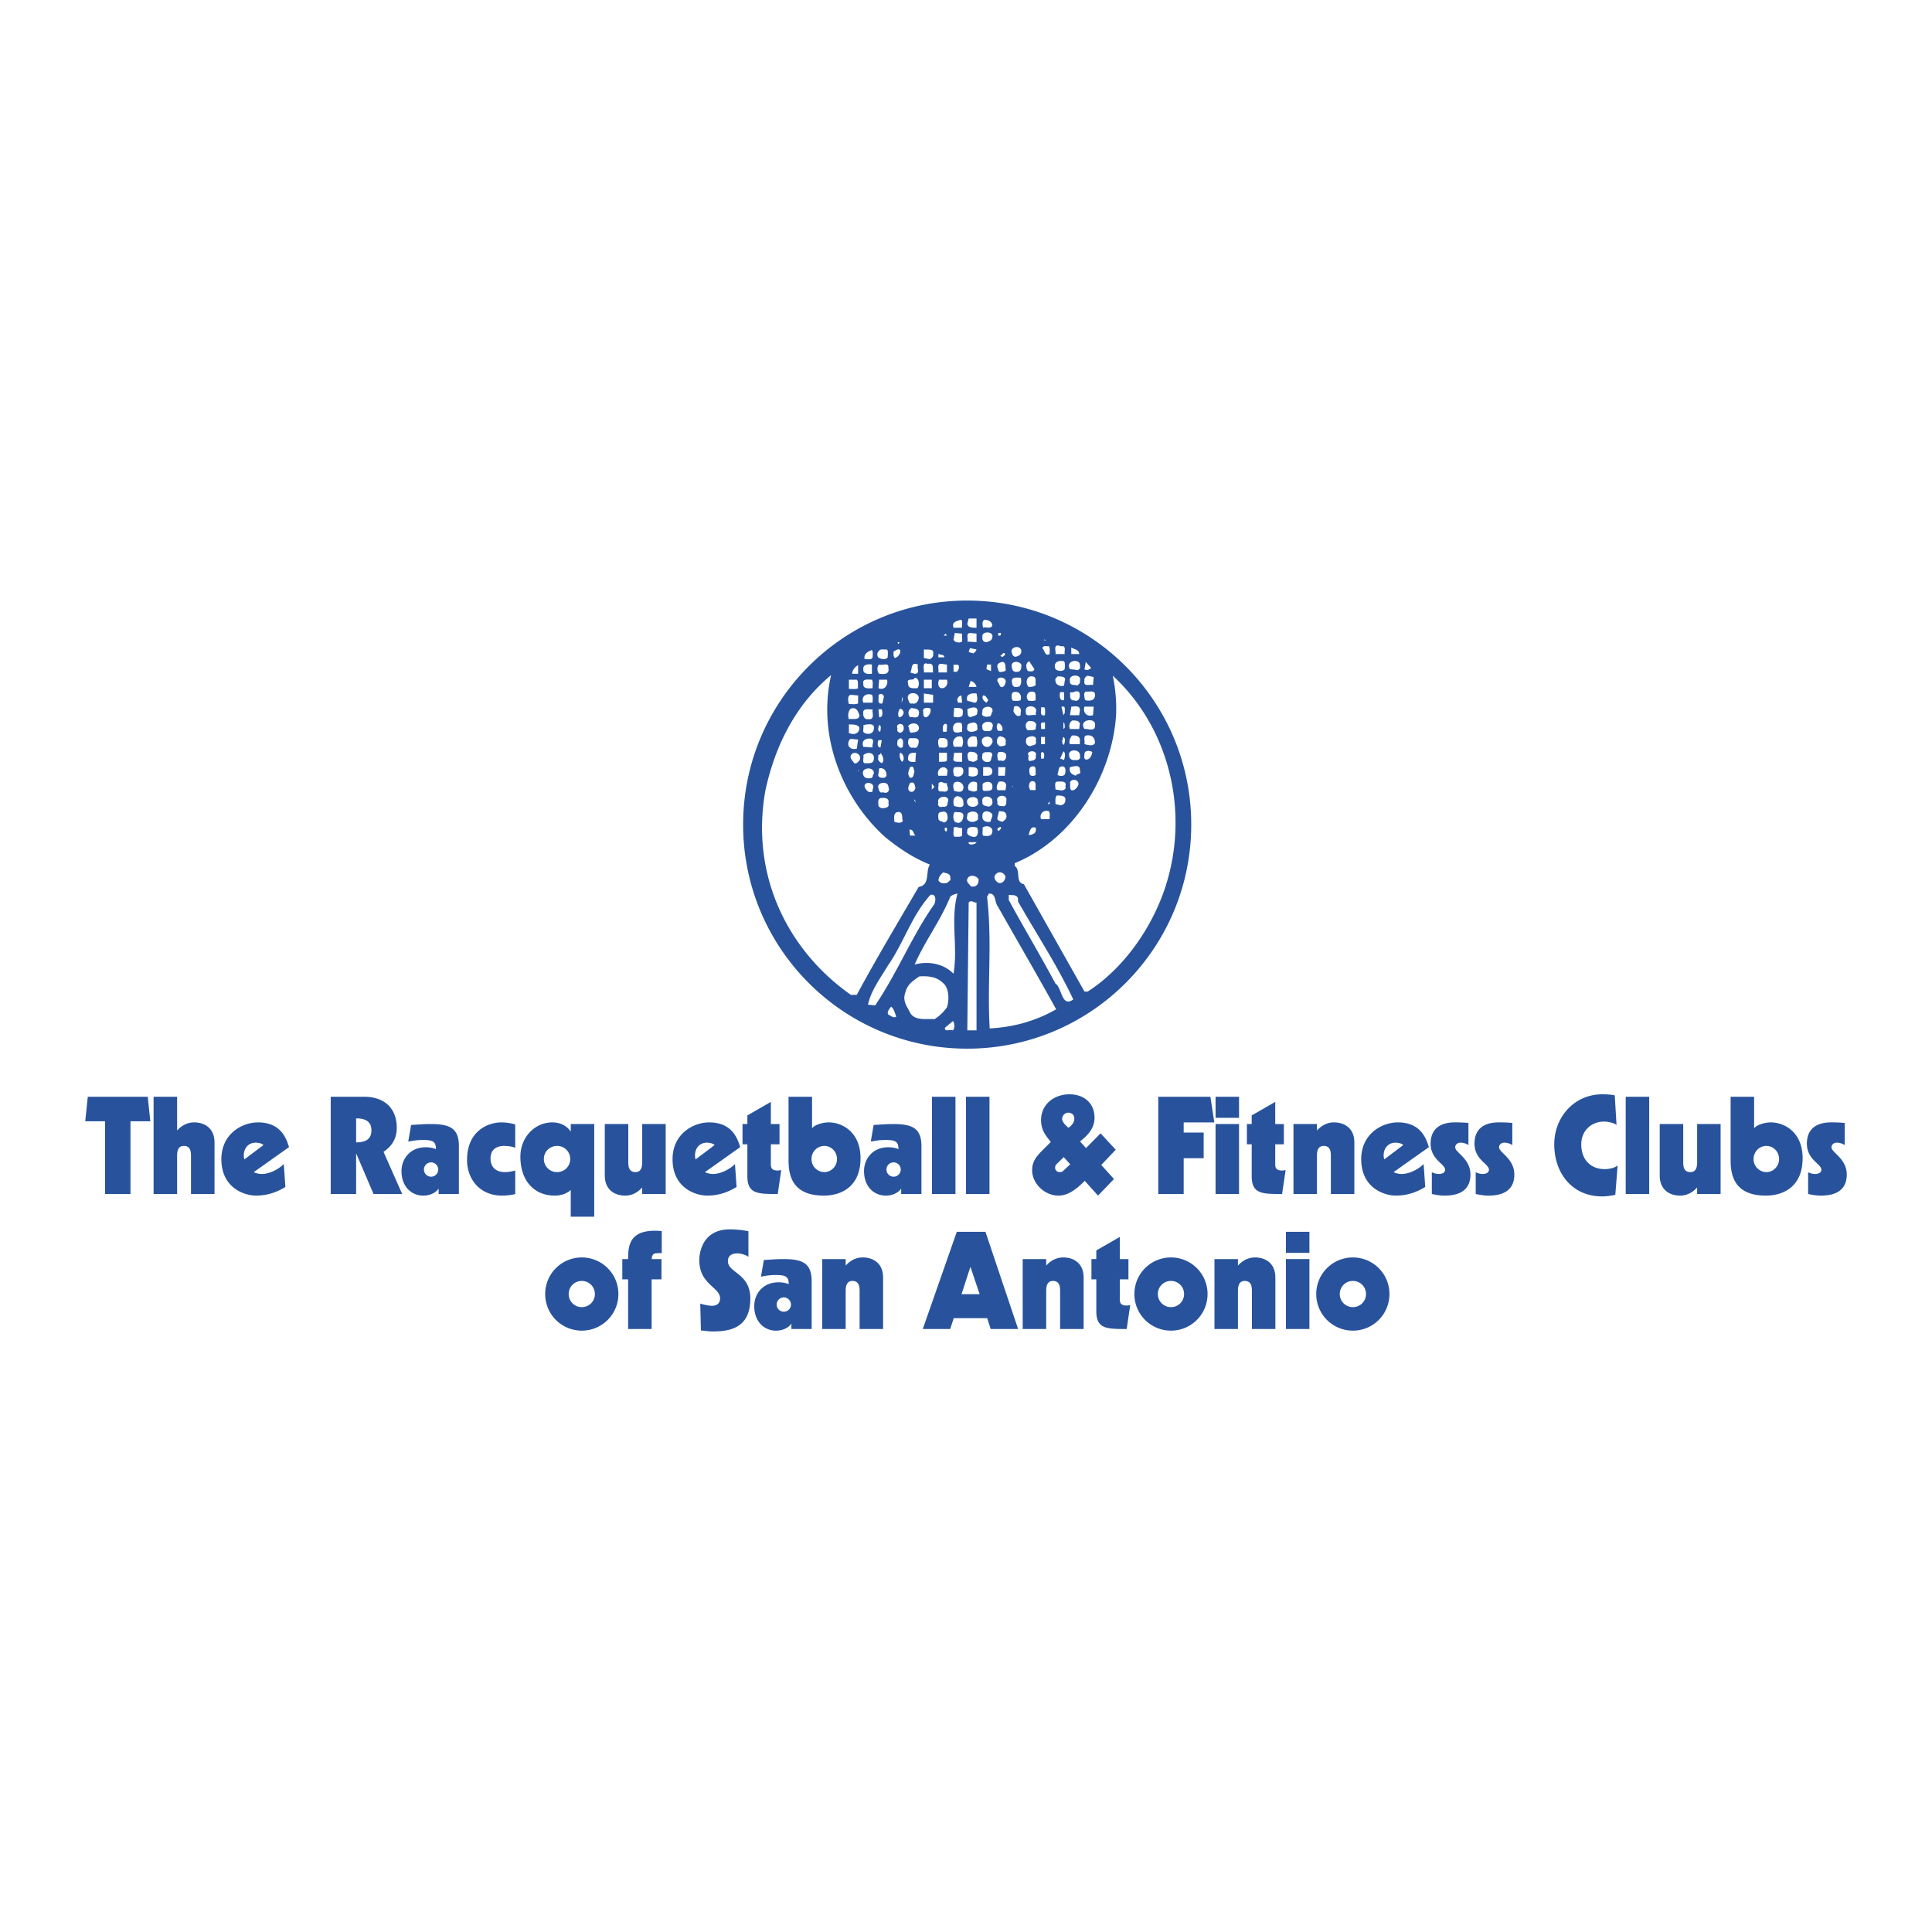 <svg xmlns="http://www.w3.org/2000/svg" width="2500" height="2500" viewBox="0 0 192.756 192.756"><g fill-rule="evenodd" clip-rule="evenodd"><path fill="#fff" d="M0 0h192.756v192.756H0V0z"/><path d="M54.393 129.106a3.647 3.647 0 0 0 3.652 3.652c2.021 0 3.652-1.632 3.652-3.652s-1.632-3.651-3.652-3.651a3.647 3.647 0 0 0-3.652 3.651zm2.346 0c0-.728.578-1.306 1.306-1.306.728 0 1.306.578 1.306 1.306 0 .729-.578 1.306-1.306 1.306a1.297 1.297 0 0 1-1.306-1.306zM62.087 127.639h.581v4.957h2.343v-4.957h.984v-2.021h-.984c.096-.594.188-.594 1.013-.594v-2.196a6.568 6.568 0 0 0-.69-.038c-2.628 0-2.653 1.645-2.666 2.828h-.581v2.021zM74.671 122.84a10.15 10.15 0 0 0-1.845-.188c-2.949 0-3.058 2.682-3.058 3.074 0 2.439 2.075 2.682 2.075 3.812 0 .485-.323.74-.783.74-.243 0-.578-.038-1.196-.214l.067 2.682c.268 0 .657.093 1.21.093 1.902 0 3.719-.485 3.719-3.288 0-2.52-2.235-2.545-2.235-3.72 0-.578.418-.779.942-.779.23 0 .824.105 1.104.349v-2.561zM75.923 127.37c.435-.07.769-.163 1.498-.163 1.038 0 1.268.215 1.268.917-.218-.109-.606-.188-1.024-.188-1.565 0-2.414 1.171-2.414 2.372 0 1.573 1.012 2.451 2.171 2.451.942 0 1.428-.526 1.51-.673h.026v.51h2.021v-4.781c0-1.862-1.009-2.197-2.857-2.197-.632 0-1.28.054-1.913.093l-.286 1.659zm2.28 2.072c.39 0 .712.325.712.715a.717.717 0 0 1-.712.715.717.717 0 0 1-.715-.715.72.72 0 0 1 .715-.715zM82.031 132.596h2.343v-3.828c0-.443.096-.967.674-.967.635 0 .715.523.715.967v3.828h2.343v-5.133c0-1.481-1.049-2.008-2.021-2.008-.699 0-1.251.31-1.711.811v-.648h-2.343v6.978zM92.065 132.596H94.8l.352-1.078h3.342l.348 1.078h2.736l-3.26-9.702h-2.857l-3.396 9.702zm5.673-3.477h-1.805l.875-2.694h.024l.906 2.694zM102.035 132.596h2.346v-3.828c0-.443.094-.967.674-.967.633 0 .713.523.713.967v3.828h2.346v-5.133c0-1.481-1.051-2.008-2.02-2.008-.703 0-1.256.31-1.713.811v-.648h-2.346v6.978zM109.379 125.617h-.486v2.021h.486v3.191c0 1.766 1.049 1.766 3.031 1.766l.352-2.397c-.082.025-.15.055-.352.055-.686 0-.686-.363-.686-.702v-1.912h.861v-2.021h-.861v-2.209l-2.346 1.347v.861h.001zM113.178 129.106a3.643 3.643 0 0 0 3.648 3.652c2.023 0 3.652-1.632 3.652-3.652s-1.629-3.651-3.652-3.651a3.643 3.643 0 0 0-3.648 3.651zm2.342 0a1.3 1.3 0 0 1 1.307-1.306 1.3 1.3 0 0 1 1.309 1.306c0 .729-.58 1.306-1.309 1.306a1.3 1.3 0 0 1-1.307-1.306zM121.168 132.596h2.342v-3.828c0-.443.098-.967.676-.967.635 0 .715.523.715.967v3.828h2.342v-5.133c0-1.481-1.049-2.008-2.02-2.008-.699 0-1.252.31-1.713.811v-.648h-2.342v6.978zM130.641 132.596v-6.979h-2.344v6.979h2.344zm0-7.598v-2.101h-2.344v2.101h2.344zM131.322 129.106a3.649 3.649 0 0 0 3.654 3.652c2.02 0 3.65-1.632 3.65-3.652s-1.631-3.651-3.65-3.651a3.648 3.648 0 0 0-3.654 3.651zm2.348 0c0-.728.578-1.306 1.307-1.306a1.3 1.3 0 0 1 1.309 1.306 1.3 1.3 0 0 1-1.309 1.306 1.297 1.297 0 0 1-1.307-1.306zM8.504 111.873h1.979v7.251h2.535v-7.251h1.979l-.255-2.451H8.759l-.255 2.451zM15.323 119.124h2.347v-3.828c0-.443.092-.968.673-.968.632 0 .712.524.712.968v3.828h2.347v-5.135c0-1.48-1.054-2.008-2.021-2.008-.703 0-1.255.311-1.711.809v-3.368h-2.347v9.702zM28.313 116.132c-.447.474-1.389.996-2.184.996-.338 0-.687-.104-.808-.188l3.515-2.491c-.268-.864-.807-2.468-3.1-2.468-1.603 0-3.65 1.16-3.65 3.666 0 2.898 2.318 3.639 3.461 3.639 1.485 0 2.494-.605 2.925-.861l-.159-2.293zm-3.936-.456c-.025-.138-.054-.259-.054-.38 0-.834.539-1.293 1.188-1.293.188 0 .62.054.767.243l-1.901 1.43zM32.997 119.124h2.535v-4h.025l1.711 4h2.857l-1.861-4.205c.849-.565 1.321-1.348 1.321-2.384 0-2.061-1.334-3.113-3.26-3.113h-3.329v9.702h.001zm2.535-7.544c.942 0 1.523.322 1.523 1.197 0 .878-.581 1.2-1.523 1.2v-2.397zM40.732 113.894c.431-.066.769-.159 1.497-.159 1.038 0 1.264.214 1.264.917-.214-.108-.606-.189-1.022-.189-1.563 0-2.414 1.172-2.414 2.373 0 1.574 1.013 2.451 2.171 2.451.942 0 1.427-.526 1.506-.673h.029v.511h2.021v-4.783c0-1.86-1.012-2.196-2.857-2.196-.632 0-1.28.055-1.912.093l-.283 1.655zm2.276 2.076a.72.72 0 0 1 .715.715.717.717 0 0 1-.715.715.717.717 0 0 1-.712-.715.72.72 0 0 1 .712-.715zM51.405 112.187a4.861 4.861 0 0 0-1.389-.205c-1.238 0-3.419.771-3.419 3.762 0 1.87 1.251 3.543 3.49 3.543.415 0 1.051-.066 1.318-.162v-2.344c-.214.055-.578.16-1.009.16-1.079 0-1.456-.658-1.456-1.348 0-.861.54-1.265 1.372-1.265.31 0 .904.067 1.092.202v-2.343h.001zM59.287 112.145h-2.343v.729h-.026c-.242-.378-.811-.892-1.819-.892-1.711 0-3.18 1.443-3.18 3.423 0 2.414 1.389 3.882 3.422 3.882.874 0 1.415-.376 1.603-.568v2.669h2.343v-9.243zm-5.025 3.489c0-.728.581-1.306 1.322-1.306.728 0 1.306.578 1.306 1.306 0 .729-.578 1.307-1.306 1.307a1.304 1.304 0 0 1-1.322-1.307zM66.417 112.145h-2.344v3.825c0 .446-.096.971-.673.971-.635 0-.715-.524-.715-.971v-3.825H60.34v5.134c0 1.481 1.051 2.008 2.021 2.008.7 0 1.252-.309 1.711-.811v.648h2.344v-6.979h.001zM73.328 116.132c-.443.474-1.388.996-2.184.996-.335 0-.686-.104-.808-.188l3.515-2.491c-.269-.864-.808-2.468-3.097-2.468-1.603 0-3.653 1.16-3.653 3.666 0 2.898 2.318 3.639 3.464 3.639 1.481 0 2.493-.605 2.924-.861l-.161-2.293zm-3.933-.456a1.868 1.868 0 0 1-.054-.38c0-.834.537-1.293 1.185-1.293.188 0 .619.054.77.243l-1.901 1.43zM74.566 112.145h-.485v2.021h.485v3.193c0 1.766 1.05 1.766 3.03 1.766l.351-2.397c-.08.025-.146.054-.351.054-.687 0-.687-.364-.687-.703v-1.912h.863v-2.021h-.863v-2.209l-2.343 1.348v.86zM78.672 115.567c0 1.159 0 3.719 3.505 3.719 1.845 0 3.678-.957 3.678-3.731 0-2.602-1.82-3.573-3.167-3.573-.716 0-1.469.297-1.644.565h-.025v-3.125h-2.347v6.145zm2.292.067c0-.728.578-1.306 1.28-1.306.687 0 1.264.578 1.264 1.306 0 .729-.577 1.307-1.264 1.307a1.294 1.294 0 0 1-1.28-1.307zM86.877 113.894c.43-.066.769-.159 1.498-.159 1.037 0 1.264.214 1.264.917-.214-.108-.604-.189-1.022-.189-1.564 0-2.413 1.172-2.413 2.373 0 1.574 1.012 2.451 2.171 2.451.941 0 1.427-.526 1.507-.673h.028v.511h2.022v-4.783c0-1.86-1.013-2.196-2.858-2.196-.631 0-1.279.055-1.912.093l-.285 1.655zm2.276 2.076a.72.72 0 0 1 .716.715.718.718 0 0 1-.716.715.717.717 0 0 1-.711-.715.718.718 0 0 1 .711-.715zM95.327 119.124v-9.702h-2.343v9.702h2.343zM98.721 119.124v-9.702h-2.343v9.702h2.343zM107.76 113.881c.568-.469 1.443-1.171 1.443-2.372 0-1.372-.973-2.33-2.506-2.33-1.498 0-2.83.971-2.83 2.573 0 .824.322 1.348.699 1.833l.271.351-.582.581c-.74.741-1.279 1.251-1.279 2.235 0 1.334 1.254 2.534 2.627 2.534 1.094 0 1.967-.836 2.627-1.468l1.322 1.468 1.59-1.656-1.268-1.402 1.443-1.521-1.51-1.632-1.457 1.469-.59-.663zm-.985 2.28l-.645.604c-.135.138-.217.176-.393.176-.336 0-.469-.256-.469-.418 0-.119.025-.256.105-.336l.756-.74.646.714zm-.173-3.639c-.16-.136-.633-.541-.633-.892a.63.63 0 0 1 .633-.619c.203 0 .58.138.58.568 0 .486-.323.741-.58.943zM115.561 119.124h2.535v-3.569h1.994v-2.561h-1.994v-1.013h3.058l-.392-2.559h-5.201v9.702zM123.619 119.124v-6.979h-2.342v6.979h2.342zm0-7.599v-2.101h-2.342v2.101h2.342zM124.883 112.145h-.48v2.021h.48v3.193c0 1.766 1.055 1.766 3.033 1.766l.352-2.397c-.082.025-.15.054-.352.054-.686 0-.686-.364-.686-.703v-1.912h.861v-2.021h-.861v-2.209l-2.348 1.348v.86h.001zM129.047 119.124h2.344v-3.828c0-.443.096-.968.674-.968.635 0 .715.524.715.968v3.828h2.344v-5.135c0-1.48-1.051-2.008-2.021-2.008-.699 0-1.252.311-1.711.809v-.646h-2.344v6.98h-.001zM142.035 116.132c-.445.474-1.391.996-2.182.996-.338 0-.689-.104-.811-.188l3.518-2.491c-.271-.864-.807-2.468-3.1-2.468-1.604 0-3.652 1.16-3.652 3.666 0 2.898 2.318 3.639 3.463 3.639 1.482 0 2.494-.605 2.926-.861l-.162-2.293zm-3.933-.456c-.029-.138-.055-.259-.055-.38 0-.834.539-1.293 1.184-1.293.189 0 .623.054.77.243l-1.899 1.43zM142.854 119.124c.742.162 1.08.162 1.281.162 1.766 0 2.572-.769 2.572-2.104 0-1.59-1.521-2.196-1.521-2.707 0-.298.256-.473.527-.473.309 0 .594.108.793.243v-2.21a14.662 14.662 0 0 0-1.359-.055c-1.402 0-2.414.607-2.414 2.117 0 1.615 1.443 2.021 1.443 2.599 0 .326-.324.431-.619.431-.326 0-.594-.121-.703-.172v2.169zM147.232 119.124c.74.162 1.078.162 1.279.162 1.766 0 2.574-.769 2.574-2.104 0-1.59-1.523-2.196-1.523-2.707 0-.298.254-.473.525-.473.311 0 .594.108.797.243v-2.21a14.752 14.752 0 0 0-1.361-.055c-1.4 0-2.412.607-2.412 2.117 0 1.615 1.441 2.021 1.441 2.599 0 .326-.326.431-.619.431-.326 0-.594-.121-.701-.172v2.169zM161.391 116.282c-.34.269-.879.361-1.322.361-1.158 0-2.305-.741-2.305-2.479 0-1.321.971-2.263 2.279-2.263.336 0 .982.121 1.238.335l-.176-2.949c-.242-.067-.74-.109-1.238-.109-2.803 0-4.799 2.264-4.799 4.999 0 2.858 1.779 5.188 4.77 5.188.447 0 .891-.055 1.322-.163l.231-2.92zM164.541 119.124v-9.702h-2.344v9.702h2.344zM171.666 112.145h-2.342v3.825c0 .446-.096.971-.674.971-.635 0-.715-.524-.715-.971v-3.825h-2.344v5.134c0 1.481 1.051 2.008 2.021 2.008.699 0 1.25-.309 1.711-.811v.648h2.342v-6.979h.001zM172.664 115.567c0 1.159 0 3.719 3.504 3.719 1.846 0 3.68-.957 3.68-3.731 0-2.602-1.82-3.573-3.168-3.573-.715 0-1.469.297-1.645.565h-.025v-3.125h-2.346v6.145zm2.291.067c0-.728.578-1.306 1.281-1.306.686 0 1.264.578 1.264 1.306 0 .729-.578 1.307-1.264 1.307a1.294 1.294 0 0 1-1.281-1.307zM180.398 119.124c.74.162 1.076.162 1.277.162 1.766 0 2.576-.769 2.576-2.104 0-1.59-1.523-2.196-1.523-2.707 0-.298.256-.473.523-.473.311 0 .594.108.795.243v-2.21a14.662 14.662 0 0 0-1.359-.055c-1.4 0-2.414.607-2.414 2.117 0 1.615 1.443 2.021 1.443 2.599 0 .326-.322.431-.619.431-.322 0-.594-.121-.699-.172v2.169zM74.142 82.272c0-12.346 10.008-22.354 22.354-22.354s22.354 10.009 22.354 22.354-10.008 22.354-22.354 22.354-22.354-10.008-22.354-22.354zm23.286-20.566h-.785l-.135.527c.067.393.46.393.919.393v-.92h.001zm-1.574.131c-.396.134-.919.197-.721.789h.852c-.067-.262.131-.722-.131-.789zm2.363 0c-.262.134-.197.527-.131.789.328-.131.787.198.92-.262-.068-.392-.461-.527-.789-.527zm-2.232 1.38l-.721-.064-.131.654c.063.266.591.396.852.198v-.788zm1.443 0l-.655-.064c-.459.064-.13.591-.265.853l.919.067v-.856h.001zm.592.328c-.064.329.133.527.395.527.262-.067.592-.198.592-.527.13-.591-1.12-.591-.987 0zm1.576-.393v.262h.197c.064-.067.064-.197.064-.262h-.261zm-5.121.262l-.13-.197-.198.197h.328zm9.914.46l-.199-.067-.062.067h.261zm-14.639.198h-.198l.064.194.134-.194zm15.752.325c-.393.067-.131.59-.195.855h.92c-.066-.265.131-.59-.131-.788-.264.064-.397-.067-.594-.067zm-1.508.266c.262.262.262.853.723.59 0-.265.066-.527-.066-.788-.196.063-.524-.132-.657.198zm-3.019.523c0 .131.195.396.393.33.262-.068.527-.198.527-.528 0-.721-1.249-.46-.92.198zm5.906-.59v.657h.789c0-.46-.524-.46-.789-.657zm-10.108.067l-.13.393.457.13a.662.662 0 0 0 .328-.393l-.655-.13zm-9.127.325c-.13.131-.194.528.067.658.262.131.658.198.853-.063 0-.265.067-.594-.063-.789-.263.063-.659-.131-.857.194zm1.51 0c0 .198-.064.528.134.658.262-.063.591-.393.524-.788-.198-.195-.46.066-.658.13zm3.02-.195v.853l.591.131c.13-.064.396-.261.329-.524.131-.59-.524-.396-.92-.46zm-5.909.984c.265-.064.658.13.79-.195 0-.198.066-.526-.064-.725-.397.131-.857.396-.726.92zm13.526-.393c.064.063.131.198.264.131.129-.068.26-.198.197-.33-.266-.129-.266.262-.461.199zm-6.17-.131v.329h.523c.198-.066-.064-.135 0-.198l-.523-.131zm9.057.722c-.393.195-.326.654-.131.983.262 0 .527.131.658-.195l-.527-.788zm2.627.788c.195.195.723.262.92 0 0-.265.064-.593-.066-.788-.593-.131-1.116.13-.854.788zm1.443 0l.59.063c.199.131.527-.13.396-.392.131-.788-1.509-.59-.986.329zm-6.762-.725c-.262.067-.59.198-.459.591.066.134.066.527.395.396.195 0 .525-.067.393-.329-.001-.261-.001-.658-.329-.658zm.987.591c0 .265.195.459.523.396.459 0 .396-.59.396-.722-.197-.396-1.181-.396-.919.326zm7.353-.591l-.131.725c.193.195.59 0 .654-.134l-.523-.591zm-15.756.198c-.658-.261-.329.658-.396.853h.919c-.066-.393.132-.984-.523-.853zm1.903.067l-.523-.067c-.526-.066-.265.527-.329.853h.852v-.786zm-7.483 0c-.396-.067-.919 0-.855.46-.064.459.46.523.855.459v-.919zm.721 0c-.261.195-.197.722 0 .919.527.063 1.051.063.919-.593.065-.591-.59-.194-.919-.326zm3.084.786l.459.134c.591 0 .198-.526.33-.919-.789-.329-.524.523-.789.785zm4.336-.786v.722h.326c.13-.13.265-.329.197-.59-.067-.199-.329-.068-.523-.132zm3.74 0h-.395l-.064.46.459.195v-.655zm-13.26.064c-.262.131-.591.459-.591.855h.591v-.855zm-9.259 12.541c-1.507 8.597 2.366 16.016 8.537 20.349h.59c1.903-3.544 4.07-7.154 6.172-10.765 1.181-.198.657-1.511 1.114-2.232-1.772-.725-3.084-1.645-4.396-2.691-4.138-3.678-6.896-9.913-5.45-16.214-3.48 2.885-5.58 6.956-6.567 11.553zm32.763-11.359l-.596-.131c-.193.067-.393.262-.324.527-.131.591.523.33.852.393l.068-.789zm1.903-.132c.26 1.248.393 2.56.328 4.006-.459 6.235-4.4 12.339-10.111 14.702v.265c.658.459 0 1.641.92 1.835l6.041 10.702h.324c3.482-2.231 6.307-6.171 7.682-10.242 2.56-7.613.458-16.08-5.184-21.268zm-5.518.067c-.131.195-.262.195-.195.46 0 .393.525.591.854.459l.066-.459c.199-.46-.395-.46-.725-.46zm1.248.46c-.064.524.527.33.725.459.127-.13.326-.198.262-.459.261-.721-1.182-.721-.987 0zm-5.775.195c0 .198.131.46.461.396.459.063.521-.591.393-.919-.462 0-.985-.132-.854.523zm1.64.396c.262 0 .525 0 .723-.198-.068-.262.066-.591-.131-.788-.723-.326-.984.526-.592.986zm-11.358-.919c-.063.393-.853-.067-.655.59 0 .524.46.46.916.46.266-.262.198-1.05-.261-1.05zm8.272.392c.197.197.197.657.527.527.197-.131.197-.261.26-.396.2-.655-.982-.722-.787-.131zm-14.836-.194v.916c.329 0 .658.067.92-.064-.067-.262.066-.657-.131-.852h-.789zm1.443.392c-.064.591.594.46.92.46 0-.262.066-.657-.064-.852-.329 0-.987-.135-.856.392zm1.577-.392l-.067.852c.658.262.986-.392.856-.852h-.789zm5.252.852v-.852h-.789v.852h.789zm.722-.852c-.131.325-.131.852.329.852.393-.067.591-.392.459-.852h-.788zm3.15.13l-.194.591h.785c-.063-.261-.262-.527-.591-.591zm9.913 1.114c.068.265-.064.527.131.725.066.131.266.064.396.131.459.063.523-.527.393-.856-.33-.261-.524.131-.92 0zm1.578-.063c-.262.13-.131.59-.068.852.396.13.986.067.986-.459.065-.591-.59-.33-.918-.393zm-7.223.063c-.262.131-.197.658-.066.856.262 0 .59.063.789-.067.129-.524-.131-.919-.723-.789zm1.51.857c.195 0 .525.063.723-.067-.068-.262.066-.591-.131-.789-.658-.262-.984.459-.592.856zm3.545-.857h-.393c-.068.33-.068.919.393.789v-.789zm-18.514.33c.067.328-.194.919.396.788l.13-.591c.068-.262-.328-.527-.526-.197zm2.956.395c.064.131.132.524.393.393.393.131.591-.198.658-.46.131-.721-1.316-.788-1.051.067zm2.494-.46l-.919-.134v.919h.919v-.785zm3.412.592l.724.194c.393 0 .262-.654.195-.919-.522-.065-1.114.066-.919.725zm-10.895-.527l-.722-.064c-.396.064-.265.654-.198.917.329 0 .658.067.92-.064v-.789zm.523.721h.92c0-.262.066-.591-.064-.786-.527-.198-1.118.132-.856.786zm9.849 0l-.066-.721c-.33.067-.524.396-.33.721h.396zm2.101-.721c-.199.328.131.59.328.721l.195-.262c-.195-.198-.195-.459-.523-.459zm-8.01.395l-.064-.265-.067.591.131-.326zm11.094.721l-.064.459c.131.263.393.655.723.393v-.261c.128-.395-.2-.788-.659-.591zm1.184.524c-.066.591.656.198.984.328v-.261c.328-.721-1.182-.919-.984-.067zm3.544-.524l.197.852.131-.197c0-.196.064-.524-.066-.655h-.262zm.983 0l-.131.852h.92l.066-.459c.065-.59-.59-.393-.855-.393zm2.236 0h-.92c-.199.591.262 1.051.852.852l.068-.852zm-12.609.263c.067.329-.063.722.329.789.198-.131.721-.131.657-.46.199-.722-.657-.527-.986-.329zm1.512.261c-.195.46.328.527.656.46.262 0 .197-.329.33-.46.197-.721-1.119-.654-.986 0zm5.841-.459c.066.329-.195.919.395.788 0-.261.064-.59-.066-.788h-.329zm-12.93.067c-.329.194-.396.591-.134.919.265-.067.721.194.856-.199.195-.656-.329-.656-.722-.72zm1.182.392c0 .262 0 .591.329.527a.8.8 0 0 0 .393-.855c-.263-.131-.853-.131-.722.328zm3.083-.392l-.063.853c.326.131.983.131.916-.329.135-.591-.393-.524-.853-.524zm-10.305.064c-.265.197-.329.724-.198 1.049.393-.063 1.051.131 1.051-.393-.131-.328-.263-.852-.853-.656zm4.923 0c-.199.197-.263.59-.131.855.198.064.524-.265.46-.527-.067-.198-.131-.261-.329-.328zm-3.678.264c-.064.46.067.853.527.786.657.067.329-.654.393-.983-.263.063-.789-.131-.92.197zm1.51-.197l.067.789h.131c.261-.131.198-.527.131-.789h-.329zm19.366 1.114c-.326.134-.393.594-.262.855h.92l.066-.527c-.066-.328-.459-.328-.724-.328zm1.185.855c.324-.067 1.113.329 1.049-.396.133-.785-1.707-.59-1.049.396zm-5.582-.788c-.393.198-.328.721-.066.919.262-.067.527.064.789-.131v-.197c.197-.524-.393-.658-.723-.591zm-5.515.131c-.195.067-.655.067-.591.46-.13.393.265.526.591.459.133-.067.525-.067.395-.393.064-.329-.13-.526-.395-.526zm.92.526c-.064.262.264.393.459.326.262.067.527-.064.527-.326.328-.855-1.248-.724-.986 0zm6.236-.526h-.262c-.264.067-.066.46-.133.657h.395v-.657zm1.84 0v.657l.131-.131c0-.198 0-.526-.131-.526zm-10.963.853c.194.264.591.134.852.067 0-.393.063-.524-.066-.853-.592-.198-.984.195-.786.786zm4.463-.786c-.197.13-.197.59 0 .786.131-.064.328.067.393-.064.13-.263-.132-.659-.393-.722zm-13.46.195c.067.265-.131.725.13.788.396.198.856.067.919-.393.135-.657-.653-.46-1.049-.395zm3.416.328a.29.29 0 0 0 .393.396c.199-.134.263-.329.199-.591-.132-.459-.854-.198-.592.195zm1.05-.194c.195.194 0 .785.524.591.329 0 .657-.198.527-.591-.135-.396-.856-.396-1.051 0zm3.742-.266c-.393.067-.262.591-.262.789.131 0 .326.067.393-.067-.067-.262.131-.655-.131-.722zm-9.651.067v.853c.591.262 1.051 0 1.051-.523-.131-.33-.658-.33-1.051-.33zm3.02.065c-.067.198-.197.591.067.658l.064-.067c0-.196.131-.525-.131-.591zm19.234 1.05c-.197.264-.328.59-.197.855h.986v-.328c.065-.46-.396-.591-.789-.527zm1.381 0c-.262.134-.068.59-.131.855.262.064.92.262 1.049-.131 0-.527-.328-.855-.918-.724zm-8.535.067c-.328.067-.328.393-.328.657.064.131.197.393.459.326.195 0 .525-.064.393-.326.132-.46-.198-.59-.524-.657zm2.625.197c-.131.326-.064.786.393.786.266-.131.658-.064.527-.523.197-.591-.658-.527-.92-.263zm-7.222.853h.789c.131-.393.131-.59 0-.982-.658-.266-1.117.455-.789.982zm1.447 0h.785c.131-.393.066-.59 0-.982-.721-.266-1.115.392-.785.982zm1.312-.59c0 .393.262.657.654.59.197-.066.264-.197.396-.393.198-.788-1.05-.788-1.05-.197zm6.301.328v-.721h-.393v.721h.393zm1.84-.721c-.135.261-.197.721.064.785.067-.262.197-.59-.064-.785zm-16.282.13l-.263.196c0 .197-.13.526.131.657.067.131.329.131.393 0 .001-.328.132-.788-.261-.853zm1.117 0c-.329-.067-.329.263-.329.524.064.198.195.526.524.396.392.195.527-.329.527-.527.063-.46-.396-.393-.722-.393zm2.822 0c-.265.196-.131.655-.067.92h.265c.325.064.654 0 .59-.396.065-.524-.328-.591-.788-.524zm-8.14.132l-.722-.067c-.198.067-.265.329-.265.591.134.396.46.46.855.396l.132-.92zm.523.721l.92.067c-.064-.396.197-.594-.064-.855-.527-.132-1.118.131-.856.788zm1.839-.657h-.329c-.13.264-.13.724.198.724l.131-.724zm18.711 1.641c.064.265.326.396.592.329.197.067.59-.063.459-.393.13-.722-1.311-.789-1.051.064zm1.511-.132c-.068.198 0 .527.324.396.266-.067.396-.396.459-.725-.324-.194-.851-.194-.783.329zm-5.648-.13c.199.197-.195.852.396.657.195 0 .459-.13.393-.46.197-.59-.723-.59-.789-.197zm3.547-.262l-.328.722.393.131c.066-.199.196-.722-.065-.853zm-9.061.064c-.657-.194-.527.59-.392.855l.457.131c.133-.067.525-.131.395-.396.13-.392-.198-.59-.46-.59zm1.248 0c-.131.134-.328.067-.264.329-.133.396.133.722.59.658.328 0 .264-.46.396-.658.001-.461-.46-.262-.722-.329zm1.379 0c-.264.134-.133.658-.066.855h.328c.262.131.461-.198.461-.396.064-.392-.328-.523-.723-.459zm4.332 0c-.264.067-.066.46-.133.658h.266c.062-.198.129-.591-.133-.658zm-19.103.328c-.131.329.195.527.329.789.326.063.326-.131.524-.262.328-.657-.591-1.05-.853-.527zm1.245 0c.067.262-.131.722.13.789.463 0 .919.063.919-.46.068-.721-.785-.657-1.049-.329zm1.708-.261c.067.328-.329.067-.198.393-.13.396.134.527.329.658.329-.263.067-.79-.131-1.051zm1.97 0c-.131.328 0 .721.197.919l.131-.198c.065-.261-.066-.654-.328-.721zm1.574 0c-.393 0-.786 0-.786.523-.066.46.46.396.722.396l.064-.919zm3.087 0h-.788v.919c.265-.067.59.063.788-.131v-.788zm1.51 0h-.789l-.063.523c-.131.527.523.329.852.396v-.919zm6.96 1.379c-.33.063-.266.523-.197.789.062.194.521.194.59 0-.068-.329.131-.92-.393-.789zm2.953 0c-.33 0-.264.523-.396.789.066.194.658.194.725 0 .13-.266.13-.92-.329-.789zm.852.063c-.131.528.197.726.59.856.068-.265.594-.067.396-.526.065-.658-.656-.393-.986-.33zm-15.953 0c-.131.397-.326.658 0 1.051.396.067.329-.393.459-.654-.13.063.001-.658-.459-.397zm2.826.856h.852l.067-.526c-.265-.658-1.185-.198-.919.526zm1.641-.856c-.263.132-.131.658-.068.856.393.194.919.063.919-.459.001-.527-.459-.397-.851-.397zm1.379 0v.856c.262.131.982.131.916-.328.066-.591-.459-.528-.916-.528zm1.443 0v.856c.459 0 .92.063.92-.459-.068-.527-.527-.397-.92-.397zm2.23 0h-.721v.856h.658l.063-.856zm-14.18.79c.067.329.594.395.855.261.131-.131.064-.325.194-.393.068-.788-1.374-.658-1.049.132zm1.577-.658l-.067.526c-.13.262.198.46.459.393.198.067.397-.194.33-.325 0-.396-.33-.726-.722-.594zm-2.1.134v.263c0-.068-.067-.131.066-.198l-.066-.065zm21.137 1.245c.068.265-.064.591.131.788.266.068.459-.13.594-.328.459-.591-.463-.984-.725-.46zm-7.088-.064c-.133.195-.328.523-.133.852h.787l.068-.459c.001-.393-.396-.46-.722-.393zm3.149.852c.199-.067.396.068.527-.067-.068-.261.066-.59-.131-.785-.592-.262-.658.591-.396.852zm2.628-.852c-.264.063-.133.523-.133.785l.461.067c.262.068.658-.067.523-.392.198-.591-.522-.46-.851-.46zm-11.816.195c.064.265-.134.657.131.788.262-.063.654.131.788-.131.131-.261-.134-.459-.067-.721-.329.131-.59-.329-.852.064zm1.641-.131c-.263.198-.131.591-.068.856.262.063.852.261.919-.266.069-.392-.328-.785-.851-.59zm1.379.788c.262.068.589.263.851 0-.066-.261.064-.59-.066-.788-.655-.262-.983.328-.785.788zm1.377-.59c.066.329-.133.721.328.658.262 0 .723 0 .658-.396.064-.655-.789-.591-.986-.262zm-11.753.262c.134.328.396.658.79.459v-.198c.395-.721-.921-.916-.79-.261zm1.379.131c.067.266.134.527.459.396.397.198.722-.13.527-.526 0-.656-1.248-.461-.986.13zm3.151-.524c-.131.262-.326.654 0 .853.265.131.526-.131.526-.393-.066-.199-.066-.658-.526-.46zm2.43.393l-.262-.329v.59l.262-.261zm7.812-.064l-.064-.068.064.198v-.13zm4.4.92c-.199.194-.133.59-.133.852l.525.131c.264-.067.459-.198.459-.527.067-.456-.458-.456-.851-.456zm-9.914.063c-.459.067-.459.658-.329.984.262.067 1.05.329.919-.326.001-.397-.197-.591-.59-.658zm2.495.591c-.064.393.395.393.656.459.197-.067.395-.262.33-.524.064-.589-1.182-.721-.986.065zm1.509 0c-.131.262.197.459.459.393.328.134.461-.262.396-.457.262-.789-1.181-.722-.855.064zm-5.906.067a.29.29 0 0 0 .393.393c.329.067.526-.067.526-.393.393-.853-1.185-.721-.919 0zm2.885.063c.067.262.396.396.658.329.262 0 .527-.262.393-.524.066-.657-1.312-.526-1.051.195zm-8.664-.523c-.329.13-.198.523-.198.786a.533.533 0 0 0 .594.197c.195 0 .524-.13.393-.459.131-.524-.329-.591-.789-.524zm3.48.46l-.13-.33c.13.065.13.132.13.33zm13.393.13v-.262l-.197.262h.197zm-6.697 1.182c-.064.523.395.657.787.59l.199-.59c.064-.46-1.051-.722-.986 0zm1.642-.46l-.133.59c-.131.33.264.393.459.46.266-.13.527-.393.396-.722-.068-.328-.396-.328-.722-.328zm4.199.788h.855c0-.261.066-.591-.066-.788-.523-.198-.984.262-.789.788zm-14.245-.721c-.523.063-.393.59-.393.983.198.067.658.198.853-.067-.132-.326.067-.916-.46-.916zm4.336 0c-.463 0-.329.46-.329.721.131.262.393.195.523.329.262 0 .396-.264.396-.46 0-.395-.134-.724-.59-.59zm1.312 0c-.198.195-.198.721 0 .983.59.329.852-.197.852-.657-.068-.393-.527-.262-.852-.326zm1.244.393c-.195.46.329.657.658.59.199-.067.527-.197.393-.46.199-.788-1.181-.657-1.051-.13zm1.512 1.181c.066.262-.064.591.066.788.328.064.523.064.787-.067.461-.654-.328-1.114-.853-.721zm-2.035 0c-.198.131-.591-.198-.852 0 .063.328-.131.721.131.919.261-.067.522.067.721-.131v-.788zm.523.328c-.13.393.329.524.591.591.525.067.525-.591.395-.919-.328-.131-1.049-.131-.986.328zm3.154 0c.064-.13.262-.197.195-.393-.261.001-.523.263-.195.393zm-5.187-.328h-.198c-.063.198 0 .46.198.328v-.328zm8.14.721h.195c.396-.13.594-.194.527-.721-.589-.198-.589.46-.722.721zm-11.881-.523l.063.59h.526c-.197-.197-.197-.657-.589-.59zm5.909 1.245v.134c.194.195.722.063.785-.134h-.785zm-2.561 3.02c-.265.265-.396.396-.459.788.194.33.523.33.852.263.131-.131.46-.263.33-.524.063-.392-.397-.46-.723-.527zm5.316.135c-.393.325-.064.785.264.917.395.067.654-.326.654-.655-.13-.33-.589-.591-.918-.262zm-2.89.523c-.13.329.265.523.329.721.459.131.856-.131.788-.721-.197-.329-.918-.523-1.117 0zm-1.704 1.772c-.987 2.429-2.561 4.462-3.547 6.761 1.379-.393 2.957-.063 3.876.919.456-2.821-.329-5.251.393-8.01-.262.068-.525.132-.722.33zm3.872-.329l-.197.33c.527 4.594 0 8.665.262 13.13 2.496-.13 4.664-.788 6.631-1.906-1.771-3.214-3.873-6.825-5.842-10.305-.327-.46-.132-1.249-.854-1.249zm-5.842.131c-1.903 2.104-2.627 4.728-4.269 7.09-.786 1.312-1.641 2.43-1.969 3.872l.724.067c2.296-3.413 3.675-6.959 5.907-10.11.13-.329.198-1.05-.393-.919zm7.812 0v.526c1.576 2.89 3.15 5.513 4.66 8.336.654.395.592 2.43 1.773 1.577-1.641-3.48-3.611-6.434-5.516-9.782v-.33c-.196-.391-.588-.26-.917-.327zm-3.218.788c-.262 0-.59-.328-.785 0l-.135 12.735h.919V90.065h.001zm-5.712 7.353c-.654.46-1.181.788-1.379 1.576-.326.853.134 1.377.46 2.035.459.852 1.644.59 2.43.657.526-.329.855-.657 1.248-1.182.262-.788.198-1.971-.393-2.43-.594-.589-1.379-.72-2.366-.656zm-2.821 3.02c-.131.198-.46.527-.263.789.263.131.524.393.789.198-.131-.329-.265-.856-.526-.987zm6.171 1.443l-.789.657c-.063.46.527.132.789.262.198-.13.198-.784 0-.919z" fill="#28539c"/></g></svg>